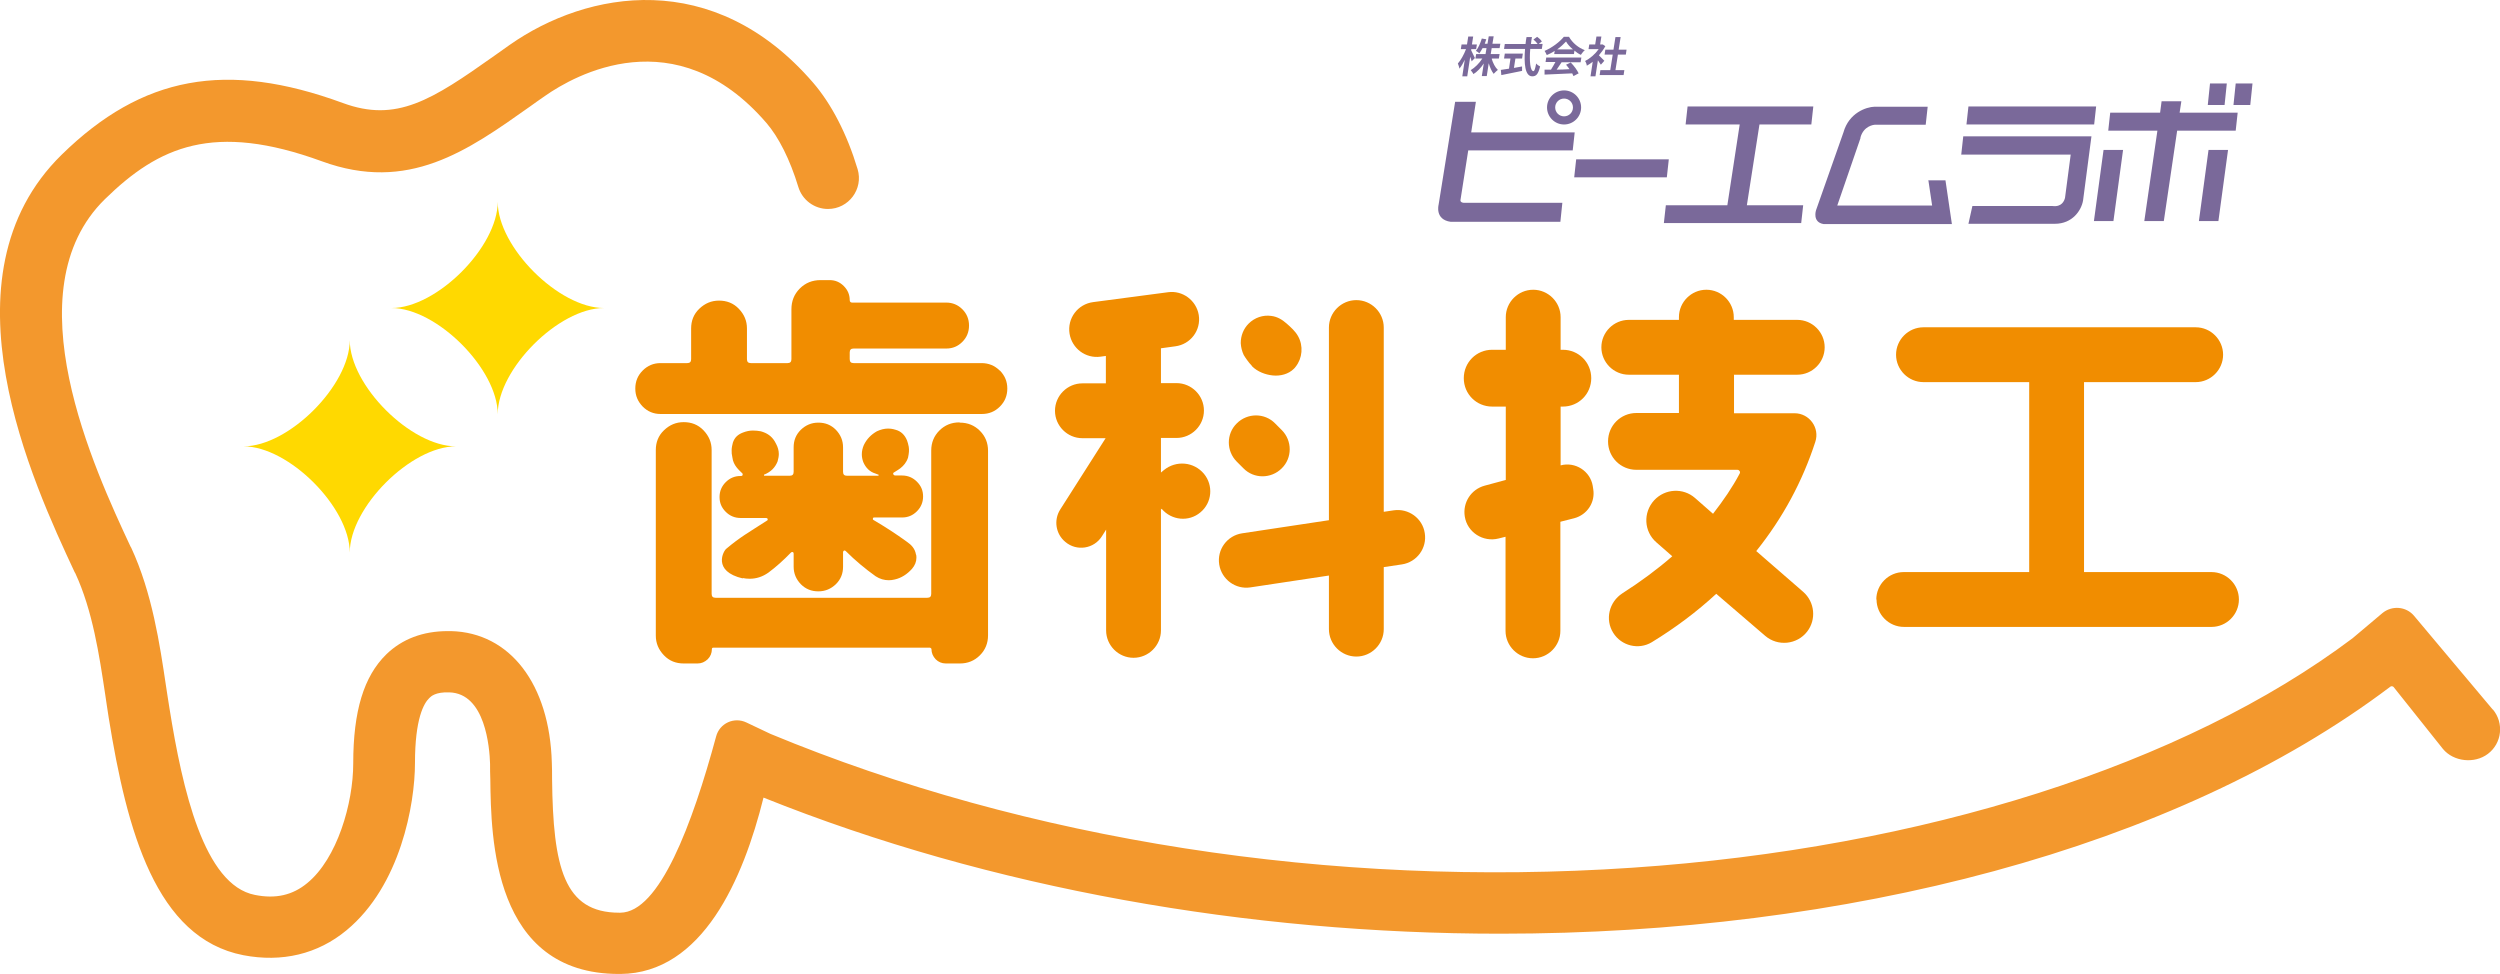 <?xml version="1.0" encoding="UTF-8"?>
<svg id="_レイヤー_2" data-name="レイヤー 2" xmlns="http://www.w3.org/2000/svg" viewBox="0 0 101.21 39.44">
  <defs>
    <style>
      .cls-1 {
        fill: #ffd900;
      }

      .cls-2 {
        fill: #f3982d;
      }

      .cls-3 {
        fill: #f18d00;
      }

      .cls-4 {
        fill: #7a699a;
      }
    </style>
  </defs>
  <g id="_レイヤー_4" data-name="レイヤー 4">
    <g>
      <g>
        <g>
          <path class="cls-3" d="m47.03,20.63l-.03-.04v4.93c0,.61-.5,1.11-1.11,1.11h0c-.61,0-1.11-.5-1.11-1.11v-4.08s-.17.27-.17.27c-.32.51-1.02.62-1.48.23h0c-.39-.32-.48-.88-.21-1.31l1.84-2.89h-.94c-.61,0-1.11-.5-1.11-1.11h0c0-.61.5-1.11,1.11-1.11h.95v-1.11l-.22.03c-.6.08-1.15-.33-1.25-.93h0c-.1-.62.33-1.2.96-1.28l3.03-.4c.59-.08,1.14.33,1.24.92h0c.1.62-.33,1.19-.95,1.27l-.58.08v1.41h.63c.61,0,1.11.5,1.11,1.11h0c0,.61-.5,1.11-1.11,1.11h-.63v1.4l.12-.1c.49-.4,1.21-.34,1.62.15h0c.39.47.33,1.17-.14,1.56h0c-.47.4-1.17.33-1.57-.14Zm8.99,2.33v2.51c0,.61-.5,1.11-1.11,1.11h0c-.61,0-1.11-.5-1.11-1.11v-2.17l-3.18.48c-.6.09-1.16-.32-1.26-.92h0c-.1-.61.32-1.18.93-1.27l3.51-.53v-7.8c0-.61.5-1.11,1.11-1.11h0c.61,0,1.11.5,1.11,1.11v7.46l.4-.06c.6-.09,1.17.32,1.26.92h0c.1.61-.32,1.18-.93,1.27l-.74.11Zm-5.68-4l-.27-.27c-.43-.43-.43-1.13,0-1.55h0c.43-.43,1.13-.43,1.55,0l.27.27c.43.43.43,1.13,0,1.55h0c-.43.43-1.13.43-1.55,0Zm.34-4.15s0,0,0,0c-.07-.07-.13-.15-.19-.23-.05-.07-.1-.14-.14-.21-.07-.15-.11-.31-.12-.48,0-.3.11-.58.32-.79.24-.24.58-.36.92-.31.24.03.44.15.62.31.17.15.35.31.46.51.22.39.18.89-.1,1.24-.02.03-.05.06-.07.08-.22.22-.55.3-.85.27s-.62-.15-.84-.37Z"/>
          <path class="cls-3" d="m63.17,21.13v4.41c0,.61-.5,1.11-1.11,1.11h0c-.61,0-1.11-.5-1.11-1.11v-3.81s-.28.07-.28.07c-.63.16-1.27-.25-1.37-.89h0c-.09-.56.25-1.1.81-1.25l.85-.23v-2.97h-.55c-.64,0-1.15-.51-1.15-1.15h0c0-.64.51-1.15,1.15-1.15h.55v-1.32c0-.61.5-1.11,1.11-1.11h0c.61,0,1.11.5,1.11,1.11v1.32s.09,0,.09,0c.64,0,1.15.51,1.15,1.15h0c0,.64-.51,1.15-1.15,1.15h-.09v2.38h0c.59-.16,1.2.23,1.3.83l.02.13c.09.53-.24,1.04-.77,1.18l-.55.14Zm7.03-5.95v1.55h2.45c.6,0,1.03.59.84,1.16-.52,1.6-1.31,3.07-2.39,4.42l1.9,1.65c.47.41.54,1.12.16,1.61h0c-.41.53-1.19.61-1.7.17l-1.98-1.7c-.79.73-1.66,1.38-2.61,1.96-.53.32-1.23.15-1.56-.38h0c-.34-.54-.17-1.25.37-1.6.72-.46,1.4-.96,2.02-1.5l-.64-.56c-.51-.44-.55-1.21-.09-1.71h0c.44-.47,1.17-.51,1.65-.09l.73.64c.42-.54.79-1.08,1.08-1.63.04-.07-.02-.15-.09-.15h-4.09c-.64,0-1.15-.51-1.15-1.15h0c0-.64.51-1.15,1.15-1.15h1.72v-1.55h-2.03c-.61,0-1.11-.5-1.11-1.11h0c0-.61.5-1.11,1.11-1.11h2.03v-.11c0-.61.5-1.11,1.11-1.11h0c.61,0,1.11.5,1.11,1.11v.11s2.57,0,2.57,0c.61,0,1.11.5,1.11,1.11h0c0,.61-.5,1.11-1.11,1.11h-2.57Z"/>
          <path class="cls-3" d="m75.96,24.27h0c0-.61.5-1.11,1.11-1.11h5.08v-7.69h-4.28c-.61,0-1.11-.5-1.11-1.11h0c0-.61.5-1.11,1.11-1.11h11.02c.61,0,1.11.5,1.11,1.11h0c0,.61-.5,1.11-1.11,1.11h-4.52v7.69h5.16c.61,0,1.11.5,1.11,1.11h0c0,.61-.5,1.11-1.11,1.11h-12.45c-.61,0-1.11-.5-1.11-1.11Z"/>
        </g>
        <g>
          <path class="cls-3" d="m40.47,15c-.2-.2-.45-.3-.73-.3h-5.18c-.11,0-.16-.05-.16-.16v-.27c0-.11.05-.16.16-.16h3.75c.26,0,.47-.09.65-.27.18-.18.27-.4.27-.66s-.09-.48-.27-.66-.4-.27-.65-.27h-3.81c-.06,0-.1-.03-.1-.1,0-.22-.08-.41-.24-.57-.16-.16-.35-.24-.57-.24h-.37c-.33,0-.61.11-.84.34-.23.23-.34.51-.34.84v2.02c0,.11-.05.16-.16.16h-1.48c-.11,0-.16-.05-.16-.16v-1.24c0-.31-.11-.57-.33-.8s-.49-.33-.8-.33-.57.11-.8.33-.33.49-.33.8v1.24c0,.11-.05.16-.16.16h-1.08c-.28,0-.52.1-.72.3-.2.2-.3.44-.3.73s.1.52.3.73c.2.2.44.3.72.3h13.01c.29,0,.53-.1.73-.3s.3-.44.3-.73-.1-.52-.3-.73Z"/>
          <path class="cls-3" d="m30.06,23.4c.1.02.19.03.29.03.27,0,.52-.08.76-.25.31-.23.61-.5.91-.81.02-.02.05-.03.07-.02.03.01.04.03.04.06v.53c0,.28.1.51.29.71.2.2.43.29.71.29s.51-.1.71-.29c.2-.2.29-.43.29-.71v-.59s.01-.05.04-.06c.03-.01.05,0,.07.02.38.38.79.72,1.21,1.02.17.11.35.16.53.16.08,0,.16-.01.24-.03.27-.06.5-.21.7-.43.12-.14.18-.29.18-.45,0-.05,0-.1-.02-.14-.04-.23-.18-.38-.37-.51-.44-.32-.89-.61-1.35-.88-.02-.01-.03-.03-.02-.06,0-.03.02-.04.06-.04h1.12c.23,0,.43-.08.6-.25.16-.16.25-.36.25-.6s-.08-.43-.25-.6c-.16-.16-.36-.25-.6-.25h-.29s-.04-.01-.06-.04c-.02-.03-.01-.05,0-.07.12-.09.46-.22.59-.61.04-.19.05-.3.03-.44-.02-.11-.04-.17-.07-.26-.09-.22-.24-.37-.46-.43,0,0-.14-.05-.3-.05s-.31.04-.46.11c-.23.13-.41.31-.53.56-.05.12-.08.24-.08.37,0,.11.02.21.06.32.1.23.26.39.49.46l.13.05s.01,0,0,.02c0,.01-.01.02-.02.02h-1.26c-.11,0-.16-.05-.16-.16v-.99c0-.28-.1-.51-.29-.71-.2-.2-.43-.29-.71-.29s-.51.1-.71.29c-.2.2-.29.43-.29.71v.99c0,.11-.05.16-.16.16h-1.02s-.02,0-.02-.02c0-.01,0-.02,0-.03h.02c.26-.11.43-.28.53-.53.03-.11.05-.21.05-.3,0-.14-.04-.28-.11-.41-.02-.03-.03-.05-.06-.11-.13-.21-.31-.33-.56-.4-.11-.02-.21-.03-.32-.03-.14,0-.27.03-.4.08-.21.08-.34.2-.41.41-.02.07-.05.21-.05.3,0,.12,0,.16.03.3.04.33.27.51.41.65.02.06,0,.1-.06.1h-.02c-.23,0-.43.08-.6.25-.16.16-.25.36-.25.6s.08.43.25.6c.16.16.36.25.6.25h1.04s.05.01.06.04c0,.03,0,.05-.02.06-.79.51-1.09.67-1.65,1.14-.12.08-.59.92.67,1.21Z"/>
          <path class="cls-3" d="m38.84,17.1c-.32,0-.59.11-.81.33s-.33.49-.33.81v5.8c0,.11-.05.16-.16.16h-8.57c-.11,0-.16-.05-.16-.16v-5.82c0-.31-.11-.57-.33-.8s-.49-.33-.8-.33-.57.11-.8.33-.33.49-.33.8v7.51c0,.31.11.57.33.8s.49.33.8.33h.56c.16,0,.29-.06.41-.17.11-.11.17-.25.17-.41,0-.04.02-.06.06-.06h8.77s.06.02.06.06c0,.16.06.29.17.41.11.11.25.17.41.17h.57c.32,0,.59-.11.81-.33s.33-.49.33-.81v-7.47c0-.32-.11-.59-.33-.81s-.49-.33-.81-.33Z"/>
        </g>
      </g>
      <path class="cls-2" d="m100.92,28.73l-3.19-3.8c-.32-.38-.89-.43-1.28-.11l-1.21,1.02c-6.81,5.12-17.4,8.5-29.18,9.29-12.16.82-24.48-1.11-34.87-5.42l-.97-.46c-.5-.24-1.09.03-1.23.57-.96,3.54-2.29,7.12-3.88,7.13-.01,0-.03,0-.04,0-2.24,0-2.68-1.83-2.72-5.42,0-.23,0-.45-.01-.66-.09-3.17-1.69-5.26-4.08-5.32-.05,0-.09,0-.13,0-1.01,0-1.85.32-2.49.94-.91.89-1.34,2.29-1.34,4.42,0,1.61-.65,3.85-1.86,4.84-.59.49-1.28.65-2.12.48-2.06-.4-2.93-4.25-3.46-7.56-.05-.29-.09-.59-.14-.9-.25-1.68-.56-3.77-1.41-5.6l-.03-.05c-1.44-3.09-4.83-10.34-1.03-14.06,2.18-2.13,4.4-3.13,8.78-1.53,3.5,1.28,5.89-.42,8.43-2.22.2-.14.4-.29.61-.43,1.17-.82,5.28-3.17,8.96,1.1.49.57.95,1.47,1.29,2.59.16.53.65.89,1.2.89h0c.84,0,1.44-.81,1.2-1.61-.43-1.43-1.06-2.64-1.8-3.5C28.89-1.32,23.78-.39,20.63,1.82c-.21.15-.42.3-.62.44-2.54,1.8-3.96,2.71-6.13,1.91-4.72-1.73-8.12-1.1-11.38,2.09h0c-5.06,4.95-1.15,13.32.52,16.9l.03.05c.7,1.51.97,3.32,1.21,4.91.05.32.09.63.14.93.74,4.59,1.91,8.93,5.45,9.62,1.56.3,3.01-.04,4.18-1.01,2.18-1.8,2.77-5.1,2.77-6.77,0-1.8.36-2.42.58-2.63.07-.07.25-.25.81-.23,1.46.04,1.63,2.23,1.65,2.9,0,.19,0,.4.01.62.03,2.36.1,7.88,5.21,7.88.02,0,.04,0,.06,0,3.32-.03,4.97-3.84,5.79-7.14,9.22,3.7,19.68,5.51,29.83,5.51,13.96,0,27.32-3.42,36.03-10,.04-.03.1-.02.13.01l2,2.51c.43.52,1.28.61,1.82.2.57-.43.66-1.25.2-1.8Z"/>
      <g>
        <path class="cls-4" d="m63.32,3.66c-.38,0-.69.31-.69.69s.31.69.69.69.69-.31.69-.69-.31-.69-.69-.69Zm0,1.05c-.2,0-.36-.16-.36-.36s.16-.36.36-.36.36.16.36.36-.16.36-.36.36Z"/>
        <path class="cls-4" d="m78.07,7.31l.15,1.01h-3.84l.94-2.73v-.03c.13-.46.53-.51.59-.51h2.05l.08-.73h-2.15c-.34.01-1.04.25-1.26,1.04l-1.11,3.15s-.16.48.3.56h5.2l-.26-1.77h-.71Z"/>
        <polygon class="cls-4" points="68.24 5.04 70.43 5.04 69.93 8.31 67.44 8.31 67.36 9.03 72.92 9.03 73 8.31 70.72 8.31 71.23 5.04 73.33 5.04 73.41 4.31 68.32 4.31 68.24 5.04"/>
        <polygon class="cls-4" points="67.56 6.45 63.81 6.45 63.73 7.18 67.48 7.18 67.56 6.45"/>
        <path class="cls-4" d="m59.73,4.12h-.82l-.67,4.17s-.16.6.49.69h4.44l.08-.77h-4c-.17-.02-.12-.14-.12-.14l.31-1.98h4.23l.08-.73h-4.19l.19-1.24Z"/>
        <polygon class="cls-4" points="84.86 4.31 79.69 4.31 79.61 5.04 84.78 5.04 84.86 4.31"/>
        <path class="cls-4" d="m79.39,6.26h4.44l-.23,1.75c-.03.12-.13.38-.51.33h-3.24s-.16.72-.16.72h3.34c.05,0,.11,0,.16,0,.71,0,1.07-.54,1.14-.94l.34-2.6h-5.19l-.08.73Z"/>
        <polygon class="cls-4" points="88.31 4.1 87.51 4.1 87.45 4.56 85.43 4.56 85.35 5.29 87.34 5.29 86.81 8.95 87.6 8.95 88.14 5.29 90.51 5.29 90.59 4.56 88.24 4.56 88.31 4.1"/>
        <polygon class="cls-4" points="89.02 8.95 89.81 8.95 90.2 6.07 89.41 6.07 89.02 8.95"/>
        <polygon class="cls-4" points="84.77 8.95 85.56 8.95 85.95 6.07 85.16 6.07 84.77 8.95"/>
        <polygon class="cls-4" points="90.15 3.38 89.47 3.38 89.38 4.25 90.06 4.25 90.15 3.38"/>
        <polygon class="cls-4" points="90.51 3.38 90.42 4.25 91.1 4.25 91.19 3.38 90.51 3.38"/>
        <g>
          <path class="cls-4" d="m59.58,2.49s-.03-.12-.06-.19l-.12.79h-.2l.1-.67c-.07.14-.14.27-.22.36,0-.06-.04-.15-.06-.21.12-.13.25-.37.33-.58h-.21l.03-.19h.22l.05-.32h.2l-.05.32h.2l-.03.19h-.2v.05c.03.06.13.26.15.31l-.14.14Zm.81-.11c.05.17.14.35.25.45-.05.04-.13.11-.17.16-.08-.1-.15-.26-.2-.43l-.08.52h-.2l.08-.51c-.12.18-.26.33-.42.43-.02-.05-.08-.12-.11-.16.17-.1.35-.28.47-.47h-.28l.03-.18h.38l.04-.24h-.16c-.04.08-.09.15-.13.21-.03-.03-.1-.08-.14-.1.1-.12.18-.31.24-.5l.18.03c-.02.06-.04.12-.06.18h.11l.05-.3h.2l-.05.3h.32l-.03.18h-.32l-.04.24h.36l-.03.18h-.27Z"/>
          <path class="cls-4" d="m61.29,2.75c.11-.02.22-.04.33-.06v.18c-.3.06-.61.12-.84.17l-.02-.21c.09-.01.21-.03.33-.05l.06-.41h-.26l.03-.2h.73l-.03.2h-.27l-.06.38Zm.66-.77c-.04.5,0,.9.13.9.04,0,.07-.09.11-.31.04.05.11.1.16.12-.08.32-.16.4-.32.4-.29,0-.34-.51-.29-1.11h-.85l.03-.2h.84c.01-.09.02-.19.04-.28h.22c-.02.09-.03.19-.04.28h.27c-.04-.06-.11-.13-.17-.18l.15-.11c.07.05.16.13.19.19l-.13.1h.16l-.03.2h-.46Z"/>
          <path class="cls-4" d="m62.6,2.33h1.42l-.03.19h-.77c-.07.1-.14.21-.2.3.17,0,.34-.01.52-.02-.04-.06-.09-.12-.14-.18l.19-.09c.13.13.26.31.32.44l-.21.11s-.03-.07-.05-.11c-.41.02-.83.04-1.12.05v-.2s.26,0,.26,0c.06-.1.13-.21.18-.31h-.4l.03-.19Zm.34-.27c-.1.07-.21.12-.32.17-.02-.05-.06-.13-.09-.17.31-.13.62-.37.78-.57h.21c.14.25.39.45.64.54-.06.05-.12.13-.16.19-.09-.04-.18-.1-.26-.17l-.02.14h-.8l.02-.13Zm.74-.06c-.12-.1-.22-.21-.28-.32-.09.1-.22.22-.36.32h.64Z"/>
          <path class="cls-4" d="m64.81,2.62s-.08-.12-.12-.18l-.1.65h-.2l.09-.59c-.08.06-.16.12-.24.16,0-.05-.04-.15-.07-.19.2-.1.41-.28.55-.48h-.41l.03-.19h.24l.05-.32h.2l-.05.32h.11s.1.07.1.07c-.07.13-.16.25-.26.37.07.07.19.19.22.22l-.15.17Zm.95.22l-.03.2h-.97l.03-.2h.4l.1-.63h-.33l.03-.2h.33l.08-.51h.21l-.08.51h.32l-.03.2h-.32l-.1.63h.36Z"/>
        </g>
      </g>
      <path class="cls-1" d="m14.16,22.37c0-1.83-2.47-4.3-4.3-4.3,1.83,0,4.3-2.47,4.3-4.3,0,1.83,2.47,4.3,4.3,4.3-1.83,0-4.3,2.47-4.3,4.3Z"/>
      <path class="cls-1" d="m20.15,16.77c0-1.83-2.47-4.3-4.3-4.3,1.83,0,4.3-2.47,4.3-4.3,0,1.83,2.47,4.3,4.3,4.3-1.83,0-4.3,2.47-4.3,4.3Z"/>
    </g>
  </g>
</svg>